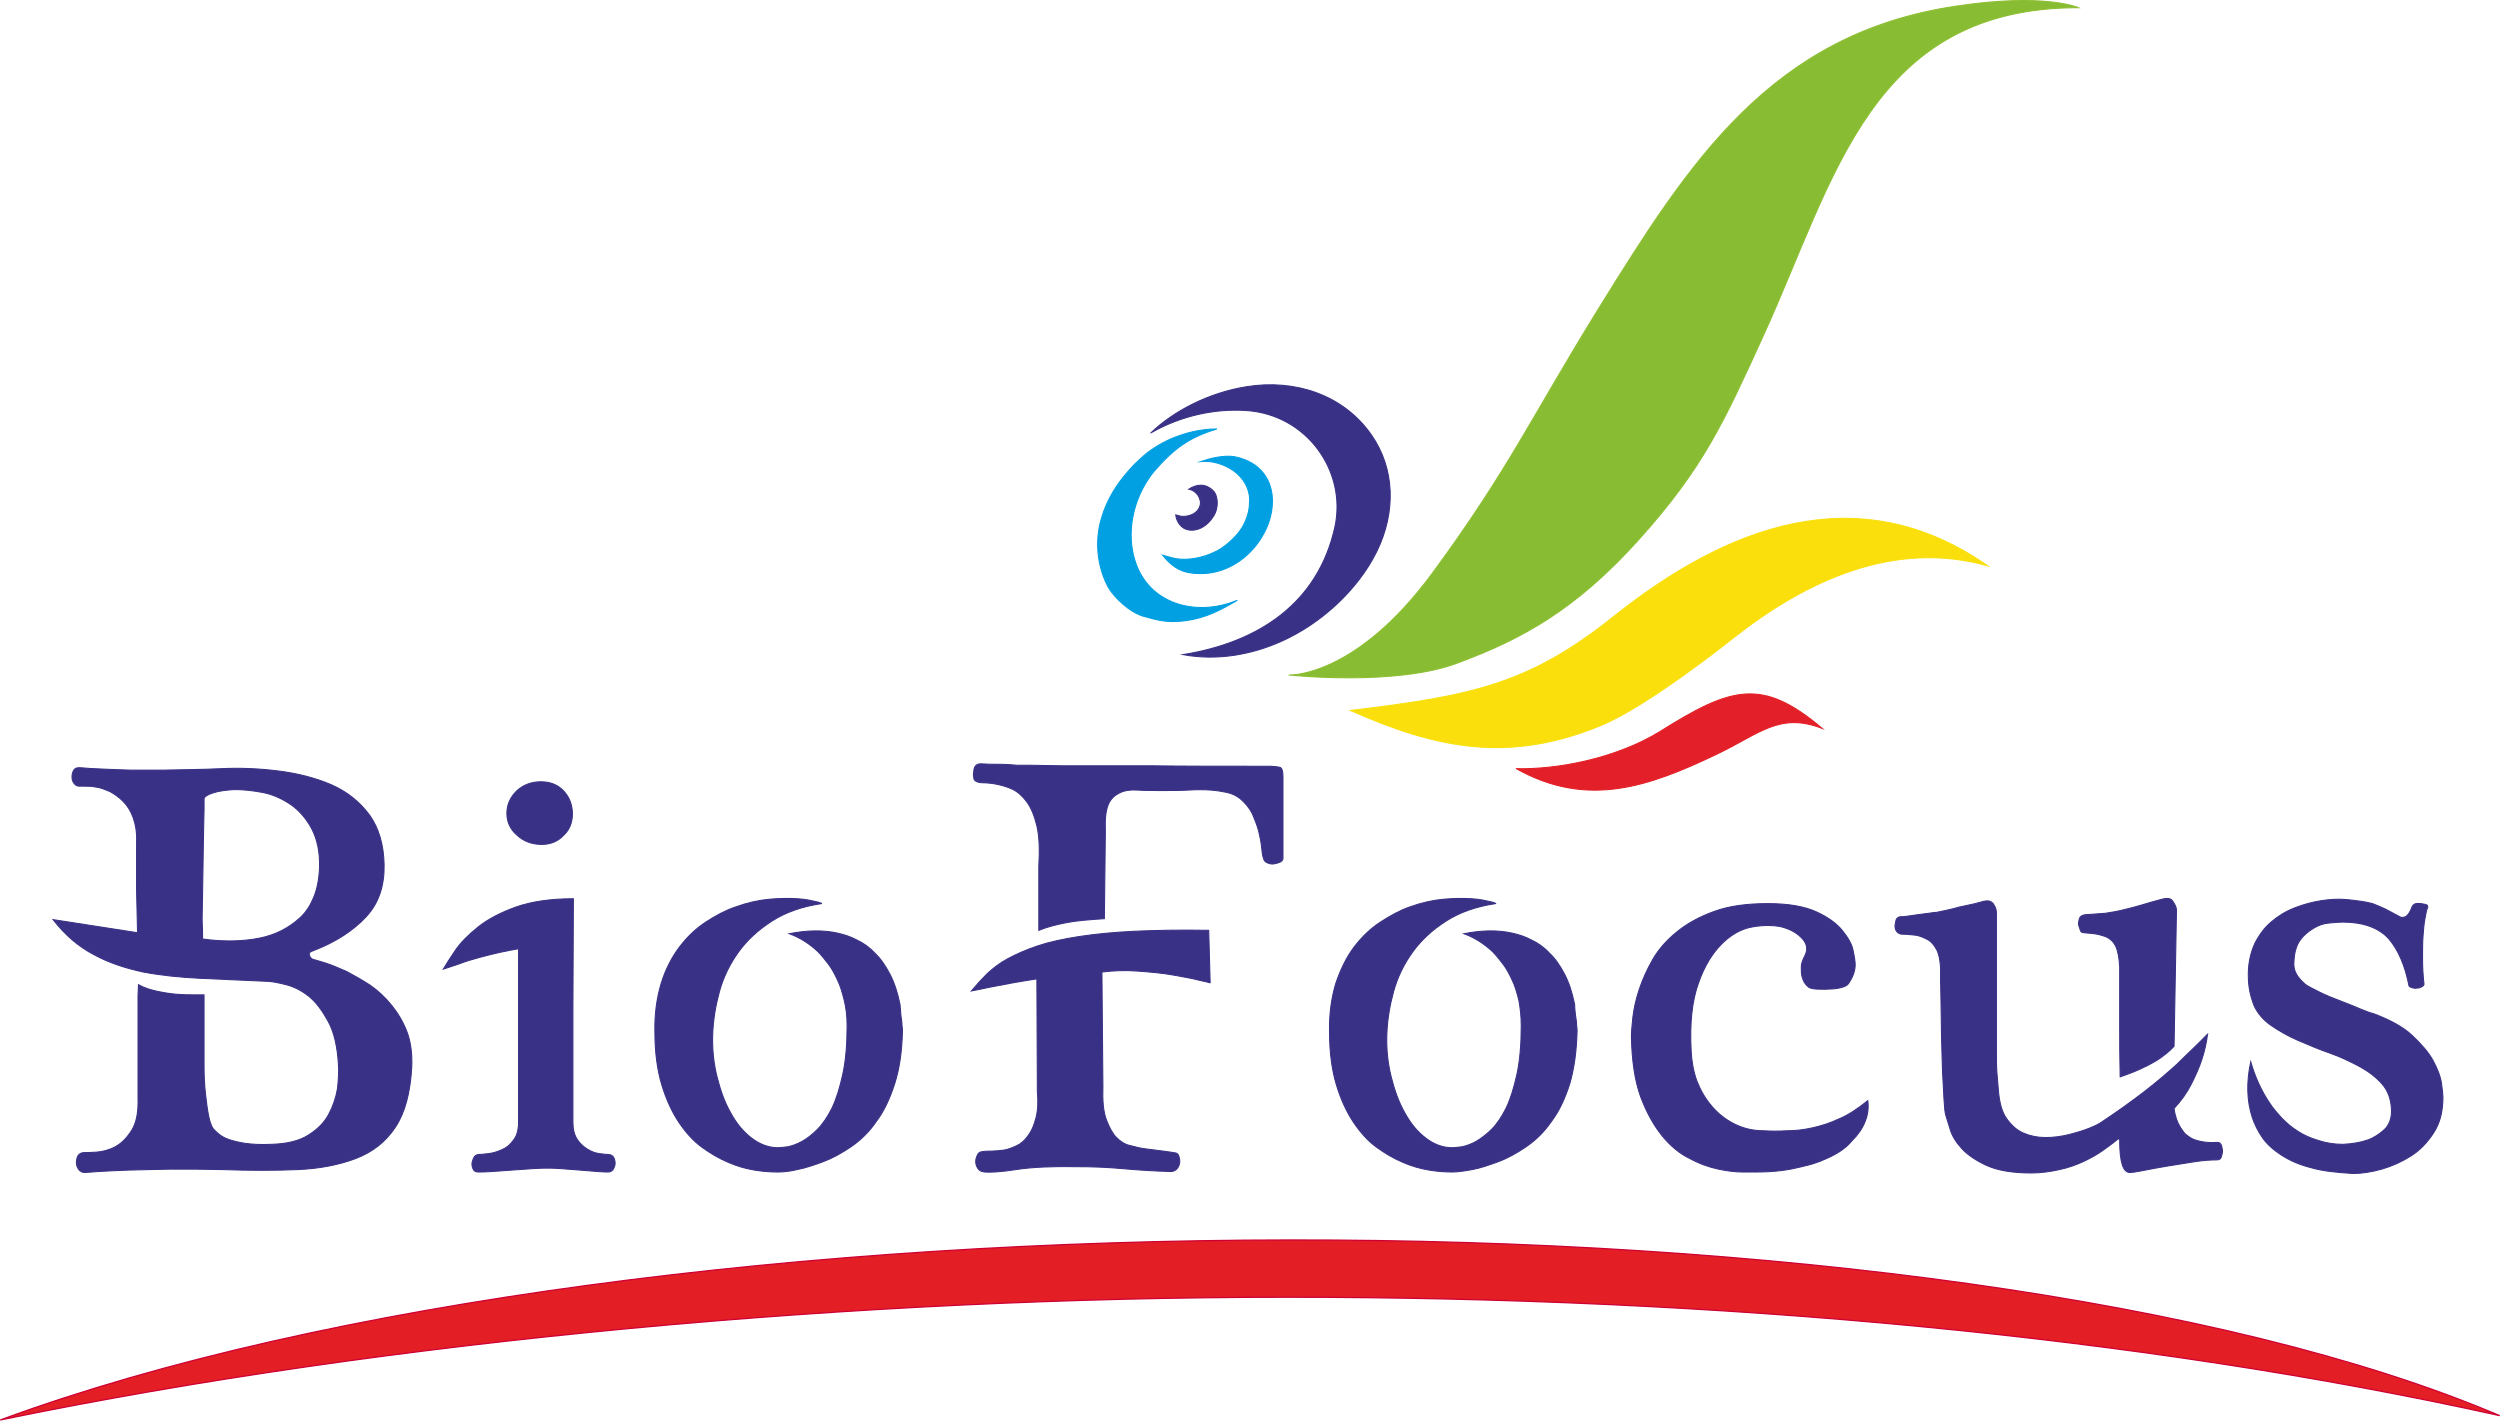 <svg xmlns="http://www.w3.org/2000/svg" id="Livello_1" data-name="Livello 1" viewBox="0 0 515.1 292.71"><defs><style>      .cls-1 {        fill: #00a0e3;        stroke: #00a0e3;      }      .cls-1, .cls-2, .cls-3, .cls-4, .cls-5, .cls-6 {        fill-rule: evenodd;      }      .cls-1, .cls-2, .cls-3, .cls-4, .cls-7, .cls-6 {        stroke-miterlimit: 10;        stroke-width: .22px;      }      .cls-2 {        fill: #e32029;        stroke: #e31e24;      }      .cls-3 {        fill: #88bd33;        stroke: #8dbe31;      }      .cls-4, .cls-7 {        fill: #393185;        stroke: #393185;      }      .cls-5 {        fill: #e31e24;        stroke: #c03;        stroke-linejoin: bevel;        stroke-width: .26px;      }      .cls-6 {        fill: #fadf0c;        stroke: #f8e00e;      }    </style></defs><path class="cls-6" d="M278.24,146.38c17.8,7.9,32.7,10.9,51.6,3.1,9.8-4,27.5-18.2,27.5-18.2,14.9-11.7,33-20.1,52.2-14.7-26.8-18.7-53.9-8-77,10.4-17.5,14-29.2,16.4-54.3,19.4h0Z"></path><path class="cls-2" d="M312.44,158.38c14.6,8.2,27.3,3.7,41.3-3,8.8-4.2,12.9-8.7,21.7-5.3-12.4-10.5-18.7-8.6-33.5,.7-9,5.5-21,7.8-29.5,7.6h0Z"></path><path class="cls-3" d="M265.64,139.08s13.6,.6,29.5-21c15.8-21.5,20.5-32.3,34.3-54.6,18.6-30,35.4-56.5,73.5-62.2,18.4-2.8,25.3,.3,25.3,.3-42.7,0-50.1,35-64.8,67.3-8.3,18.2-12.5,27.5-25.7,42.2s-24.3,20.6-37.1,25.4c-12.8,5-35,2.6-35,2.6h0Z"></path><path class="cls-4" d="M244.94,100.78c1,.2,1.9,1,2.2,1.9,.3,.7,.3,1.4-.2,2.2-.2,.4-.6,.7-.9,.9-.8,.5-1.8,.7-2.7,.6-.4-.1-.7-.2-1.1-.3,.1,.9,.5,1.7,1.1,2.3,.7,.7,1.7,1,2.9,.8,1.7-.3,3-1.5,3.9-3,.8-1.3,1-3.7-.1-5-1.7-1.7-3.5-1.4-5.1-.4h0Z"></path><path class="cls-1" d="M247.44,95.08c2.2-.2,4.7,.5,6.7,1.9,1.5,1.1,2.6,2.5,3.1,4.3,.2,.8,.3,1.5,.2,2.3,0,1.8-.6,3.5-1.5,5.1-.4,.6-.8,1.2-1.3,1.7-1.1,1.2-2.2,2.1-3.3,2.8-1.4,.8-2.7,1.3-3.9,1.6-2.3,.6-4.3,.5-5.3,.3s-2.6-.7-2.6-.7c2.3,2.9,4.5,3.8,7.7,3.8,5.3,.1,10-3.1,12.6-7.3,4-6.3,3.3-15.1-5.6-16.8-2.1-.3-4.7,.3-6.8,1h0Z"></path><path class="cls-1" d="M250.74,88.38c-3.3,0-6.6,.8-9.6,2.1-2.2,1-4.3,2.3-5.9,3.8-.3,.3-.9,.8-1.5,1.4-1.4,1.5-3.5,3.8-5.1,6.9-.6,1.2-1.2,2.5-1.6,3.9-1,3.1-1,5.9-.7,8.3,.4,2.9,1.4,5.1,2,6.2,1.2,2.1,4.4,5.2,7.3,6s4.7,1.4,8.7,.9c4.2-.6,7-2.1,10.6-4.2-8.4,3.5-18.3,.9-21.1-8.2-1.7-5.4-.7-12.5,3.8-18.2,4.3-5,7.5-7.2,13.1-8.9h0Z"></path><path class="cls-4" d="M237.14,89.18c4.8-4.6,12.1-8.3,19.7-9.5,9.9-1.6,19.9,1.6,25.7,9.9,4.9,7,5.1,16,1.1,24.1-3.9,7.9-11.5,14.8-19.5,18.4-6.2,2.8-13.3,4.1-20.4,2.8,15.5-2.5,27.8-10.5,31.3-26.3,2.5-11.5-5.8-23.2-18.3-24-6.1-.4-13.1,.9-19.6,4.6h0Z"></path><path class="cls-5" d="M.04,292.58c67-24.7,167.6-37,265.7-37.1,97.6-.1,192.7,12.1,249.3,36.2-74.4-16.5-161.6-24.4-249.7-24.4S80.64,275.98,.04,292.58H.04Z"></path><g><path class="cls-7" d="M28.34,192.18c-.1-3.1-.1-6-.2-8.6v-9.9c.1-2.1-.2-3.8-.7-5.2s-1.2-2.5-2.1-3.4-1.8-1.5-2.7-2c-1-.4-1.9-.8-2.8-.9-.9-.2-1.7-.2-2.3-.2h-1.2c-.5,0-.8-.2-1.1-.6s-.4-.8-.4-1.3,.1-.9,.3-1.3c.2-.4,.6-.6,1.1-.6,.1,0,.6,0,1.6,.1,.9,.1,2.2,.1,3.7,.2,1.5,.1,3.3,.1,5.4,.2h6.6c3.9-.1,7.9-.1,12-.3s8.2,0,12,.5c3.9,.5,7.4,1.4,10.7,2.8,3.2,1.4,5.9,3.5,8,6.4,1.8,2.6,2.8,5.9,2.9,10,.1,4.4-1.1,8-3.7,10.8s-6.2,5.2-10.9,7c-.7,.2-.9,.5-.8,.9,.1,.4,.4,.8,.8,.9,.6,.2,1.5,.4,2.7,.8,1.2,.4,2.6,1,4.2,1.7,1.5,.8,3.1,1.7,4.8,2.8,1.6,1.1,3.1,2.5,4.4,4.1s2.4,3.4,3.2,5.5c.8,2.1,1.1,4.5,1,7.2-.3,5.4-1.4,9.5-3.4,12.5s-4.7,5.1-8.1,6.4c-3.4,1.3-7.4,2.1-12,2.3-4.7,.2-9.8,.2-15.5,0-3.6-.1-7-.1-10.4-.1-3.3,.1-6.3,.1-8.9,.2s-4.7,.2-6.3,.3c-1.6,.1-2.5,.2-2.7,.2-.6,0-1-.2-1.3-.6-.3-.4-.5-.9-.5-1.4s.1-1,.3-1.4,.7-.7,1.3-.7c.5,0,1.4,0,2.6-.1s2.5-.4,3.8-1.1c1.3-.7,2.4-1.8,3.4-3.4s1.4-3.8,1.3-6.8v-21l.1-2.2c1.2,.7,2.6,1.1,4,1.4,1.4,.3,2.8,.5,4.1,.6s2.4,.1,3.4,.1h2v14.6c0,2.1,.1,4,.3,5.8s.4,3.4,.7,4.8c.3,1.4,.7,2.3,1.2,2.7,.3,.3,.6,.6,1,.9s1,.7,1.9,1,2,.6,3.4,.8,3.2,.3,5.4,.2c3.2-.1,5.7-.7,7.6-1.9s3.3-2.6,4.2-4.3,1.5-3.5,1.8-5.3c.2-1.9,.3-3.5,.2-4.8-.2-3.8-.9-6.8-2.1-9s-2.5-4-4-5.2-3.1-2-4.7-2.4c-1.6-.4-3-.7-4.1-.7-4.7-.2-9.2-.4-13.4-.6s-8.2-.6-11.9-1.3c-3.7-.8-7.1-1.9-10.2-3.6-3.1-1.6-5.9-4-8.4-7.2l17.4,2.7h0Zm13.4,1.3c4.4,.6,8.4,.5,11.8-.2,1.5-.3,3-.8,4.4-1.5s2.7-1.6,3.9-2.7c1.2-1.1,2.1-2.5,2.8-4.2,.7-1.7,1.1-3.7,1.2-6.1,.1-3.2-.5-5.9-1.6-8s-2.6-3.8-4.3-5c-1.8-1.2-3.7-2.1-5.8-2.5s-4-.6-5.8-.6c-1.8,.1-3.3,.3-4.5,.7s-1.8,.8-1.8,1.3v2.2c0,1.2-.1,2.8-.1,4.6s-.1,3.8-.1,6-.1,4.3-.1,6.3-.1,3.9-.1,5.7c.1,1.7,.1,3.1,.1,4h0Z"></path><path class="cls-7" d="M118.04,207.58v23.6c0,1.5,.3,2.7,.9,3.6s1.3,1.5,2.1,2c.8,.5,1.6,.8,2.4,.9,.8,.1,1.4,.2,1.9,.2,.6,0,1,.3,1.2,.8s.2,.9,.2,1.1-.1,.6-.3,1c-.2,.4-.6,.7-1.1,.7-.3,0-1.1,0-2.2-.1-1.2-.1-2.4-.2-3.7-.3-1.3-.1-2.7-.2-3.9-.3-1.3-.1-2.2-.1-2.7-.1-.6,0-1.6,0-3,.1s-2.8,.2-4.3,.3-2.9,.2-4.2,.3c-1.3,.1-2.2,.1-2.8,.1s-.9-.2-1.1-.7-.2-.8-.2-1,.1-.6,.3-1.1c.2-.5,.6-.8,1.1-.8s1.2-.1,2.1-.2,1.8-.4,2.7-.8,1.7-1,2.3-1.9c.7-.8,1-1.9,1.1-3.2v-36.3c-1.3,.2-2.7,.5-4.1,.8-1.2,.3-2.6,.6-4,1-1.5,.4-2.8,.8-4.1,1.3l-3.3,1.1c.6-1,1.4-2.3,2.5-3.9,1.1-1.6,2.7-3.2,4.7-4.8s4.7-3,7.8-4.1,7.1-1.7,11.8-1.7l-.1,22.4h0Zm-6.4-33.6c-2,0-3.7-.6-5.1-1.9-1.4-1.2-2.1-2.7-2.1-4.5s.7-3.3,2-4.6c1.4-1.3,3.1-1.9,5-1.9s3.5,.6,4.7,1.9c1.2,1.3,1.8,2.9,1.8,4.7s-.6,3.3-1.8,4.4c-1.1,1.2-2.6,1.9-4.5,1.9h0Z"></path><path class="cls-7" d="M160.24,241.48c-1.4,0-3-.1-4.8-.4s-3.6-.8-5.4-1.6c-1.9-.8-3.6-1.8-5.4-3.1s-3.4-3.1-4.8-5.2c-1.4-2.1-2.6-4.7-3.5-7.7s-1.4-6.6-1.4-10.7c-.1-3.9,.4-7.2,1.3-10.2,.9-2.9,2.2-5.4,3.8-7.5s3.4-3.8,5.4-5.1,4-2.4,6.1-3.1c2.5-.9,4.8-1.4,7-1.6,2.2-.2,4.1-.2,5.8-.1s2.9,.4,3.8,.6,1.3,.4,1.1,.4c-4,.6-7.4,1.8-10.2,3.6s-5.1,3.9-6.9,6.4c-1.8,2.5-3.1,5.2-3.9,8.1-.8,2.9-1.3,5.9-1.4,8.9-.1,3,.2,5.9,.9,8.7s1.6,5.3,2.8,7.4c1.2,2.2,2.6,3.9,4.3,5.2s3.5,2,5.5,2c.4,0,1.1-.1,2-.2,.9-.2,1.8-.5,2.9-1.1s2.1-1.4,3.2-2.5,2.1-2.6,3-4.4c.9-1.9,1.6-4.2,2.2-6.9,.6-2.7,.9-6.1,.9-10,0-2-.2-3.7-.6-5.3-.4-1.6-.8-3-1.4-4.2-.6-1.3-1.2-2.4-1.9-3.3-.7-.9-1.4-1.8-2.1-2.5-1.7-1.6-3.7-2.9-5.9-3.7,3.6-.7,6.9-.8,10-.1,1.3,.3,2.6,.7,3.9,1.4,1.3,.6,2.6,1.5,3.7,2.7,1.2,1.1,2.2,2.6,3.1,4.3s1.6,3.8,2.1,6.3c.1,.8,.1,1.6,.2,2.4,.1,.6,.2,1.2,.2,1.8,.1,.6,.1,1,.1,1.3-.1,4.1-.6,7.7-1.6,10.8s-2.2,5.7-3.8,7.8c-1.5,2.2-3.3,3.9-5.2,5.2s-3.9,2.4-5.8,3.1-3.7,1.3-5.3,1.6c-1.6,.4-3,.5-4,.5h0Z"></path><path class="cls-7" d="M249.34,202.58c0-.1-.7-.3-2.2-.6-1.5-.4-3.3-.7-5.5-1.1s-4.6-.6-7.2-.8c-2.6-.2-5.1-.1-7.4,.2l.2,23.6c-.1,2.9,.1,5.2,.7,6.8,.6,1.6,1.3,2.9,2.1,3.7s1.7,1.4,2.6,1.6,1.5,.4,2,.5c.4,.1,1.1,.2,1.9,.3,.8,.1,1.6,.2,2.4,.3,.8,.1,1.5,.2,2.2,.3,.6,.1,1.1,.2,1.2,.2,.3,.1,.5,.4,.6,.8s.2,.9,.1,1.3c-.1,.5-.3,.9-.6,1.2s-.7,.5-1.2,.5c-3.4-.1-6.7-.3-10-.6s-6.4-.4-9.3-.4c-5.1-.1-9.4,.1-12.6,.6s-5.4,.6-6.5,.5c-.7-.1-1.1-.3-1.4-.8s-.4-.9-.4-1.4,.2-1,.4-1.4,.6-.6,1.1-.6c.4-.1,1-.1,1.7-.1s1.6-.1,2.5-.2,1.8-.5,2.7-.9,1.7-1.1,2.4-2.1c.7-.9,1.2-2.1,1.6-3.6s.5-3.3,.3-5.5l-.1-23.2c-3.9,.6-7.1,1.2-9.6,1.7-1.5,.3-2.8,.6-3.9,.8,1-1.2,2.1-2.4,3.3-3.6,1.2-1.1,2.6-2.2,4.3-3.1s3.7-1.8,6.1-2.6c2.4-.8,5.2-1.4,8.4-1.9,3.3-.5,7.1-.9,11.5-1.1s9.5-.3,15.3-.2l.3,10.9h0Zm-21.8-13.3c-3,.2-5.6,.4-7.7,.8-2.1,.4-4.1,.9-5.8,1.6v-13.2c.2-3.4,.1-6.2-.4-8.3s-1.2-3.8-2.1-5-1.9-2.1-3-2.6-2.2-.8-3.2-1-2-.3-2.8-.3-1.4-.2-1.7-.5c-.1-.1-.2-.3-.2-.6-.1-.4-.1-.8,0-1.2,0-.4,.1-.8,.3-1.1s.6-.5,1.1-.5c1.4,.1,2.7,.1,4,.1s2.4,.1,3.6,.2h2.9c1.6,0,3.7,.1,6.2,.1h17.8c7.4,.1,15.9,.1,25.2,.1,.6,0,1.3,.1,1.9,.2,.5,.1,.7,.8,.7,2v16.8c0,.3-.2,.5-.5,.7-.4,.2-.8,.3-1.3,.4s-.9,0-1.4-.2-.7-.5-.8-.9c-.2-.5-.3-1.3-.4-2.3s-.3-2.1-.6-3.3-.8-2.4-1.3-3.6c-.6-1.2-1.5-2.3-2.6-3.2-.8-.6-1.7-1-2.6-1.2s-2.1-.4-3.4-.5c-1.3-.1-2.8-.1-4.5,0s-3.6,.1-5.7,.1c-1.8,0-3.4,0-4.9-.1s-2.7,.1-3.7,.6-1.8,1.2-2.3,2.4-.7,3-.6,5.5l-.2,18h0Z"></path><path class="cls-7" d="M299.24,241.48c-1.4,0-3-.1-4.8-.4-1.8-.3-3.6-.8-5.4-1.6-1.9-.8-3.6-1.8-5.4-3.1s-3.4-3.1-4.8-5.2c-1.4-2.1-2.6-4.7-3.5-7.7s-1.4-6.6-1.4-10.7c-.1-3.9,.4-7.2,1.3-10.2,1-2.9,2.2-5.4,3.8-7.5,1.6-2.1,3.4-3.8,5.4-5.1s4-2.4,6-3.1c2.5-.9,4.8-1.4,7-1.6,2.2-.2,4.1-.2,5.8-.1s2.9,.4,3.8,.6,1.3,.4,1.1,.4c-4,.6-7.4,1.8-10.2,3.6s-5.1,3.9-6.9,6.4-3.1,5.2-3.9,8.1c-.8,2.9-1.3,5.9-1.4,8.9s.2,5.9,.9,8.7,1.6,5.3,2.8,7.4c1.2,2.2,2.6,3.9,4.3,5.2s3.5,2,5.5,2c.5,0,1.1-.1,2-.2,.9-.2,1.8-.5,2.9-1.1,1-.6,2.1-1.4,3.2-2.5s2.1-2.6,3-4.4c.9-1.9,1.6-4.2,2.2-6.9s.9-6.1,.9-10c0-2-.2-3.7-.5-5.3-.4-1.6-.8-3-1.4-4.2-.6-1.3-1.2-2.4-1.9-3.3-.7-.9-1.4-1.8-2.1-2.5-1.7-1.6-3.7-2.9-5.9-3.7,3.6-.7,6.9-.8,10-.1,1.3,.3,2.6,.7,3.9,1.4,1.3,.6,2.6,1.5,3.7,2.7,1.2,1.1,2.2,2.6,3.1,4.3s1.6,3.8,2.1,6.3c0,.8,.1,1.6,.2,2.4,.1,.6,.2,1.2,.2,1.8,.1,.6,.1,1,.1,1.3-.1,4.1-.6,7.7-1.5,10.8-1,3.1-2.2,5.7-3.8,7.8-1.5,2.2-3.3,3.9-5.2,5.2s-3.9,2.4-5.8,3.1-3.7,1.3-5.3,1.6-3.1,.5-4.1,.5h0Z"></path><path class="cls-7" d="M375.44,239.08c-.1,.1-.5,.2-1.3,.5s-1.7,.5-2.9,.8-2.6,.6-4.2,.8-3.3,.3-5.2,.3h-2.8c-1.5,0-3.1-.2-5-.6s-3.9-1.1-5.9-2.2c-2.1-1-4-2.6-5.7-4.7-1.7-2.1-3.2-4.8-4.4-8-1.2-3.3-1.8-7.4-1.9-12.3,0-1,.1-2.4,.3-4.1,.2-1.7,.6-3.6,1.3-5.7s1.6-4.1,2.8-6.2,2.9-4,5-5.7,4.6-3.1,7.7-4.2c3-1.1,6.7-1.6,11-1.6s7.6,.6,10,1.7c2.4,1.1,4.2,2.4,5.4,3.9,1.2,1.5,2,2.9,2.2,4.2,.3,1.4,.4,2.3,.4,2.8,0,1.3-.5,2.6-1.4,3.9-.2,.3-.7,.6-1.5,.8s-1.6,.3-2.6,.3c-.9,.1-1.8,0-2.6,0-.8-.1-1.4-.2-1.6-.5-.3-.2-.5-.5-.8-.9-.2-.4-.4-.9-.5-1.4s-.1-1.1-.1-1.8,.3-1.4,.7-2.2c.7-1.3,.5-2.5-.5-3.6s-2.4-1.9-4.2-2.4c-1.8-.4-3.9-.4-6.1,0-2.3,.4-4.4,1.6-6.3,3.5s-3.6,4.6-4.8,8.1c-1.3,3.6-1.8,8.2-1.5,13.9,.1,2.2,.5,4.4,1.2,6.3,.8,2,1.8,3.7,3.1,5.2s2.8,2.7,4.6,3.6,3.8,1.4,6,1.4c1.6,.1,3.2,.1,4.9,0,1.7,0,3.4-.2,5.2-.6s3.7-1,5.6-1.9c1.9-.8,3.8-2.1,5.8-3.7,.2,1.5,0,3-.6,4.4-.5,1.3-1.4,2.6-2.7,3.9-1.4,1.7-3.4,2.9-6.1,4h0Z"></path><path class="cls-7" d="M454.84,213.08c-.2,1.7-.6,3.5-1.2,5.3-.5,1.5-1.2,3.1-2.1,4.9-.9,1.8-2.1,3.5-3.6,5.1,.1,.8,.3,1.6,.5,2.2s.5,1.2,.8,1.7c.2,.3,.4,.6,.7,1s.7,.7,1.3,1.1,1.3,.6,2.2,.8c.9,.2,2,.3,3.4,.2,.5,0,.7,.2,.9,.7,.1,.5,.2,.9,.2,1.1s-.1,.5-.2,1-.4,.8-.9,.8c-1.3,0-2.9,.1-4.8,.4-1.9,.3-3.8,.6-5.6,.9-1.8,.3-3.4,.6-4.9,.9s-2.3,.4-2.6,.4c-1.5,.1-2.2-2.1-2.2-6.7,0-.2-.1-.2-.2-.2-.1-.1-.2,0-.4,.2-.7,.6-1.7,1.3-2.8,2.1-1.1,.8-2.5,1.6-4,2.3s-3.1,1.3-5,1.7c-1.8,.4-3.8,.7-5.8,.7-3.8,0-6.8-.5-9.1-1.5-2.2-1-4-2.2-5.2-3.5s-2-2.6-2.4-3.9c-.4-1.3-.7-2.3-.9-2.9s-.3-1.7-.4-3.4c-.1-1.6-.2-3.5-.3-5.7-.1-2.2-.1-4.4-.2-6.8,0-2.4-.1-4.6-.1-6.6s-.1-3.8-.1-5.2v-2.7c-.1-1.6-.3-2.8-.8-3.8-.5-.9-1.1-1.7-1.9-2.1s-1.6-.8-2.5-.9c-.9-.1-1.8-.2-2.7-.2-.3,0-.7-.1-1-.4s-.5-.7-.5-1.3c0-.2,.1-.6,.2-1.1s.5-.8,1-.8c.2,0,.7,0,1.3-.1s1.4-.2,2.1-.3c.8-.1,1.5-.2,2.3-.3,.7-.1,1.3-.2,1.7-.2,.4-.1,1-.2,1.9-.4s1.8-.4,2.8-.7c1-.2,1.9-.4,2.8-.6,.9-.2,1.5-.4,1.9-.5,1.1-.3,1.8-.2,2.3,.5,.4,.6,.6,1.2,.6,1.8v28.5c0,1.6,0,3.1,.1,4.4,.1,1.3,.2,2.5,.3,3.6,.2,2.5,.7,4.5,1.7,5.9s2.1,2.4,3.5,3,2.9,.9,4.5,.9,3.2-.2,4.8-.6,2.9-.8,4.2-1.3,2.2-1,2.9-1.5c3-2,5.8-4,8.4-6s4.8-3.9,6.8-5.7c2.3-2.3,4.4-4.2,6.3-6.2h0Zm-6.9,2.5c-1,1.1-2.2,2-3.4,2.8-1.3,.8-2.5,1.4-3.6,1.9-1.3,.6-2.7,1.1-4.1,1.6-.1-3.9-.1-7.4-.1-10.6v-12c-.1-2-.4-3.4-.8-4.3-.1-.2-.3-.5-.5-.8s-.6-.6-1-.9c-.5-.3-1.1-.5-1.9-.7s-1.8-.3-3.1-.4c-.5,0-.8-.2-.9-.8-.2-.5-.3-.9-.3-1.1s.1-.6,.2-1,.5-.7,1.1-.8c1.5-.1,2.8-.2,4.2-.3,1.3-.2,2.6-.4,3.7-.7,1.2-.3,2.5-.6,3.8-1s2.7-.8,4.2-1.2c1.2-.3,1.9-.2,2.3,.5,.5,.7,.7,1.3,.7,1.8l-.5,28h0Z"></path><path class="cls-7" d="M476.14,240.58c-2.4-.6-4.4-1.5-6.1-2.6s-3-2.3-3.9-3.6-1.6-2.7-2.1-4.2c-1.1-3.4-1.2-7.2-.3-11.4,.9,3.1,2.2,6,3.9,8.5,.7,1.1,1.6,2.1,2.5,3.1,1,1,2,1.9,3.3,2.7,1.2,.8,2.6,1.4,4.2,1.9s3.2,.8,5.1,.8c2-.1,3.7-.4,5.1-.9,1.2-.4,2.4-1.2,3.4-2.1s1.6-2.4,1.5-4.2c-.1-2.1-.7-3.8-1.9-5.2-1.2-1.4-2.8-2.6-4.6-3.6-1.9-1-3.9-2-6.2-2.8-2.3-.8-4.4-1.7-6.5-2.6-2.1-.9-4-2-5.6-3.1s-2.9-2.6-3.6-4.3c-.3-.8-.6-1.8-.8-2.8-.2-1-.3-2.1-.3-3.4,0-2.4,.5-4.5,1.3-6.3,.9-1.8,2-3.3,3.4-4.5s3-2.2,4.8-2.9,3.6-1.2,5.5-1.5,3.8-.4,5.6-.2,3.5,.4,5,.8c.8,.3,1.7,.7,2.6,1.1,.9,.5,1.9,1,3,1.6,.3,.2,.7,.2,1.2,0,.5-.3,.9-.9,1.3-1.9,0-.2,.2-.4,.4-.6,.2-.2,.7-.3,1.5-.2,.7,.1,1.2,.2,1.3,.4,.1,.2,.1,.4,0,.5-.2,.4-.3,1.2-.5,2.2s-.3,2.2-.4,3.6c-.1,1.4-.1,2.9-.1,4.7s.1,3.4,.3,5.2c0,.2-.2,.4-.6,.6s-.7,.2-.9,.2c-.3,.1-.7,0-1-.1-.4-.1-.6-.3-.6-.4-.8-4.1-2.2-7.4-4.2-9.7-2-2.2-5.2-3.4-9.5-3.4-.7,0-1.6,.1-2.8,.2s-2.2,.5-3.2,1.1-2,1.4-2.7,2.4c-.8,1.1-1.2,2.5-1.3,4.4-.1,1,.1,1.9,.5,2.6s1,1.4,1.8,2.1c.5,.4,1.5,.9,2.9,1.6s2.9,1.3,4.5,1.9c1.6,.6,3,1.2,4.2,1.7,1.3,.5,2,.8,2.3,.8,3.5,1.3,6.3,2.8,8.2,4.6,1.9,1.8,3.4,3.5,4.3,5.2s1.5,3.2,1.7,4.6c.2,1.4,.3,2.4,.3,2.9,0,2.9-.6,5.3-1.9,7.3s-2.8,3.6-4.7,4.8-3.9,2.1-6,2.7-4.1,.9-5.8,.9h-.1c-3.4-.2-6.3-.5-8.7-1.2h0Z"></path></g></svg>